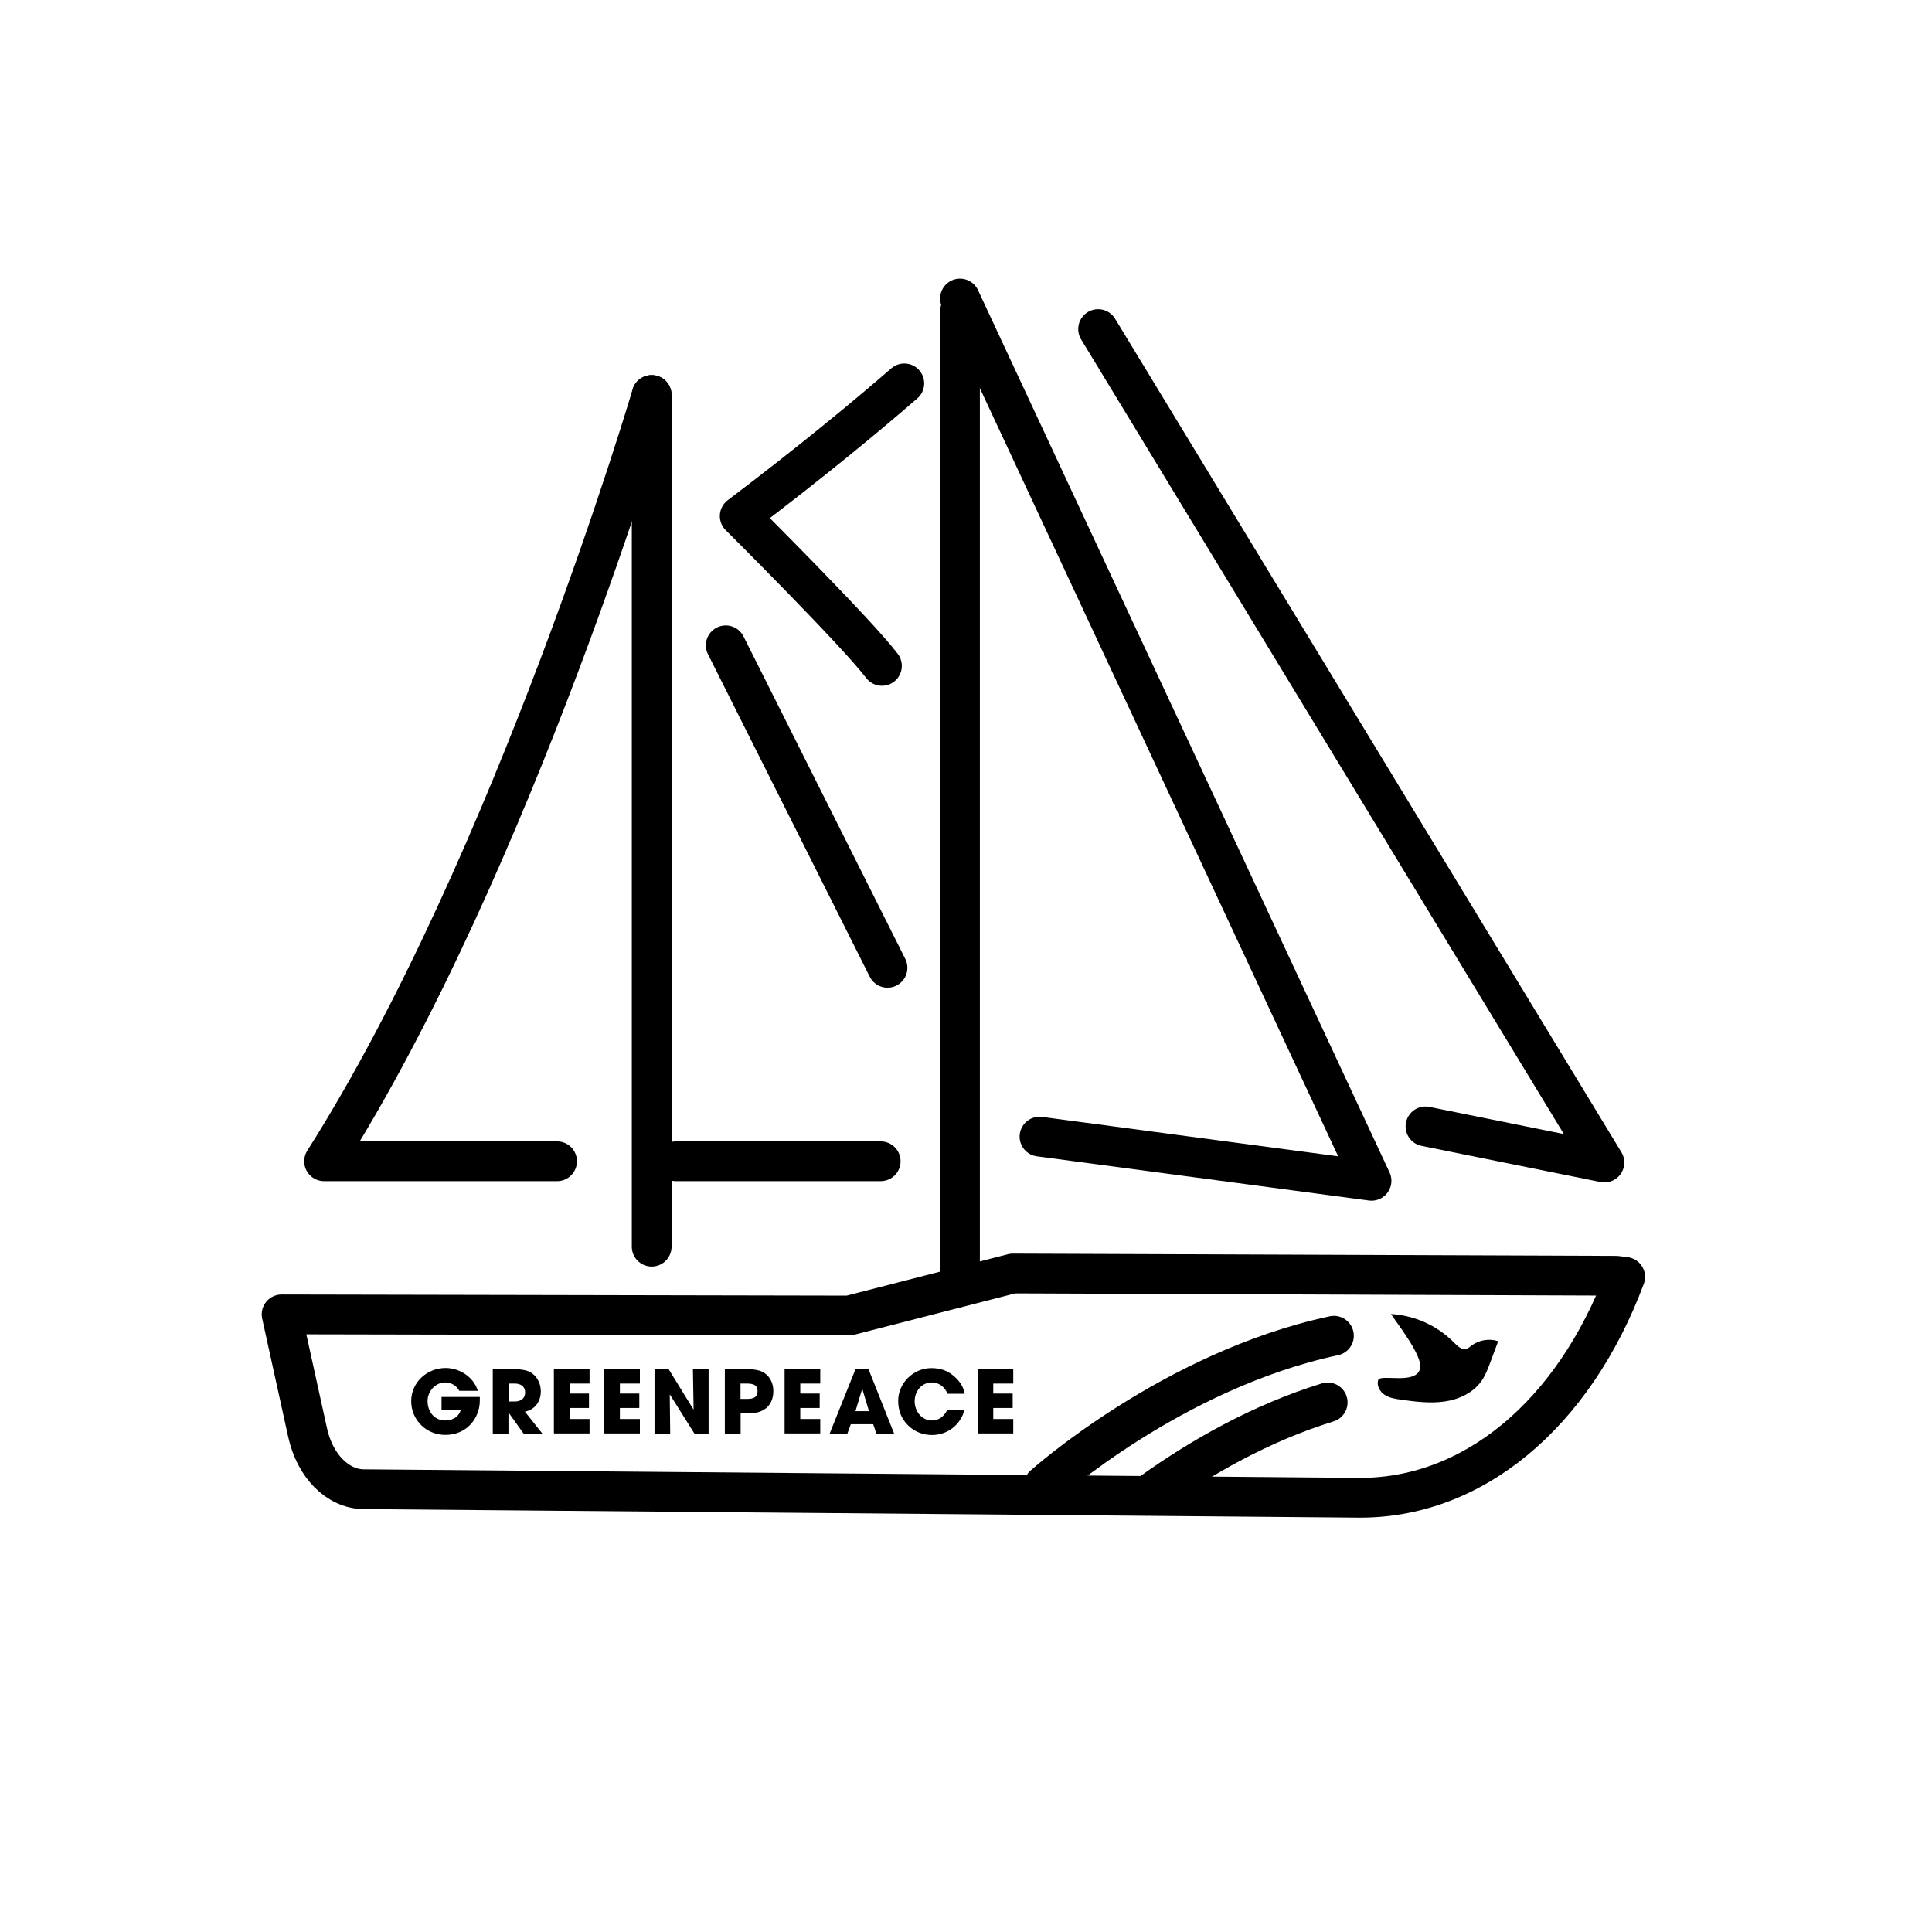 <?xml version="1.0" encoding="UTF-8"?> <svg xmlns="http://www.w3.org/2000/svg" id="Layer_1" viewBox="0 0 170.08 170.08"><defs><style>.cls-1{fill:none;stroke:#000;stroke-linecap:round;stroke-linejoin:round;stroke-width:3.5px;}.cls-2{stroke-width:0px;}</style></defs><path class="cls-1" d="m142.28,112.31l.79.1c-4.55,12.17-13.5,19.61-23.67,19.44l-87.41-.75c-2.28-.04-4.27-2.06-4.91-4.98l-2.29-10.41,49.96.1,14.41-3.7,53.12.2Z"></path><line class="cls-1" x1="84.51" y1="111.67" x2="84.51" y2="27.41"></line><line class="cls-1" x1="57.37" y1="109.75" x2="57.37" y2="34.77"></line><path class="cls-1" d="m57.37,34.77s-12.11,41.1-28.84,67.46h20.51"></path><line class="cls-1" x1="77.53" y1="102.23" x2="59.51" y2="102.23"></line><line class="cls-1" x1="63.89" y1="56.81" x2="78.13" y2="85.2"></line><path class="cls-2" d="m42.24,123.3c0,1.52-1.12,3.02-3.03,3.02-1.68,0-3.01-1.31-3.01-2.97s1.39-2.92,3.03-2.92c1.28,0,2.51.86,2.83,2.01h-1.62c-.27-.46-.7-.73-1.24-.74-.87,0-1.56.78-1.56,1.64,0,.94.6,1.71,1.56,1.71.67,0,1.18-.33,1.36-.91h-1.69v-1.16h3.37v.32Z"></path><path class="cls-2" d="m46.09,126.2s0,0,0,0l-1.31-1.83h-.02v1.82s0,.01-.01.01h-1.36s-.01,0-.01-.01v-5.65s0-.01.01-.01h1.84c.59,0,1.04.08,1.34.21.61.28,1.04.94,1.04,1.75,0,.89-.53,1.62-1.39,1.78,0,0-.01.01,0,.02l1.53,1.92h-1.65Zm-.79-2.82c.57,0,.93-.27.93-.81,0-.49-.37-.77-.91-.77h-.55v1.58h.54Z"></path><path class="cls-2" d="m48.76,126.19v-5.65s0-.01.01-.01h3.12s.01,0,.01.01v1.25s0,.01-.01.01h-1.75v.88h1.7s.01,0,.01.01v1.25s0,.01-.01.01h-1.7v.97h1.75s.01,0,.01.01v1.25s0,.01-.01.01h-3.12s-.01,0-.01-.01Z"></path><path class="cls-2" d="m53.19,126.19v-5.65s0-.01.01-.01h3.12s.01,0,.01.01v1.25s0,.01-.01.01h-1.75v.88h1.7s.01,0,.01.01v1.25s0,.01-.01.01h-1.7v.97h1.75s.01,0,.01.01v1.25s0,.01-.01.01h-3.12s-.01,0-.01-.01Z"></path><path class="cls-2" d="m61.13,126.2l-2.15-3.42s-.02,0-.02,0l.04,3.41s0,.01-.01.01h-1.36s-.01,0-.01-.01v-5.66h1.24s0,0,0,0l2.18,3.54s.02,0,.02,0l-.06-3.53s0-.01.01-.01h1.36s.01,0,.01.01v5.65s0,.01-.01.01h-1.24s0,0,0,0Z"></path><path class="cls-2" d="m63.81,126.19v-5.65s0-.01.01-.01h1.9c.61,0,1.06.08,1.36.22.61.28,1,.93,1,1.7,0,1.05-.58,1.98-2.21,1.98h-.67v1.77s0,.01-.01.01h-1.36s-.01,0-.01-.01Zm2.01-3.04c.58,0,.87-.2.87-.68s-.28-.67-.93-.67h-.57v1.35h.62Z"></path><path class="cls-2" d="m69.07,126.19v-5.65s0-.01.01-.01h3.12s.01,0,.01.01v1.25s0,.01-.01.01h-1.75v.88h1.7s.01,0,.01.01v1.25s0,.01-.01.01h-1.7v.97h1.75s.01,0,.01.01v1.25s0,.01-.01.01h-3.12s-.01,0-.01-.01Z"></path><path class="cls-2" d="m77.15,126.2l-.28-.82h-1.97l-.3.82h-1.56l2.27-5.66s0,0,.01,0h1.13s0,0,.01,0l2.25,5.66h-1.57Zm-1.24-3.9h-.02s-.58,1.93-.58,1.93h1.19l-.58-1.93Z"></path><path class="cls-2" d="m83.41,122.69c-.25-.62-.78-.99-1.37-.99-.9,0-1.52.77-1.52,1.66s.63,1.69,1.52,1.69c.57,0,1.06-.32,1.36-.95,0,0,0,0,0,0h1.51c-.35,1.36-1.52,2.23-2.86,2.23-.79,0-1.53-.28-2.11-.85-.61-.6-.87-1.32-.87-2.18,0-1.5,1.3-2.86,2.92-2.86.78,0,1.41.21,1.98.7.54.46.86.98.96,1.56h-1.52Z"></path><path class="cls-2" d="m86.06,126.19v-5.65s0-.01.01-.01h3.12s.01,0,.01.01v1.25s0,.01-.01.01h-1.75v.88h1.7s.01,0,.01.01v1.25s0,.01-.01.01h-1.7v.97h1.75s.01,0,.01.01v1.25s0,.01-.01.01h-3.12s-.01,0-.01-.01Z"></path><polyline class="cls-1" points="96.67 28.97 141.24 102.34 125.49 99.16"></polyline><polyline class="cls-1" points="84.51 26.28 120.74 103.95 91.51 100.06"></polyline><path class="cls-2" d="m122.44,115.68c2.08.11,4.1,1.02,5.56,2.51.3.31.68.67,1.09.55.17-.05.31-.17.45-.28.66-.5,1.56-.65,2.35-.39-.23.63-.47,1.25-.7,1.88-.21.56-.42,1.12-.76,1.61-.73,1.05-1.99,1.64-3.26,1.82s-2.56.02-3.83-.16c-.5-.07-1.02-.15-1.45-.43s-.72-.82-.56-1.3c.19-.57,3.38.47,3.69-1.04.22-1.09-1.98-3.88-2.57-4.77Z"></path><path class="cls-1" d="m117.43,117.59c-14.26,3.04-25.55,13.18-25.55,13.18"></path><path class="cls-1" d="m116.88,123.46c-5.94,1.83-11.24,4.9-15.35,7.82"></path><path class="cls-1" d="m79.61,33.75c-3.17,2.75-8.01,6.78-14.49,11.68,0,0,10.32,10.27,12.52,13.19"></path></svg> 